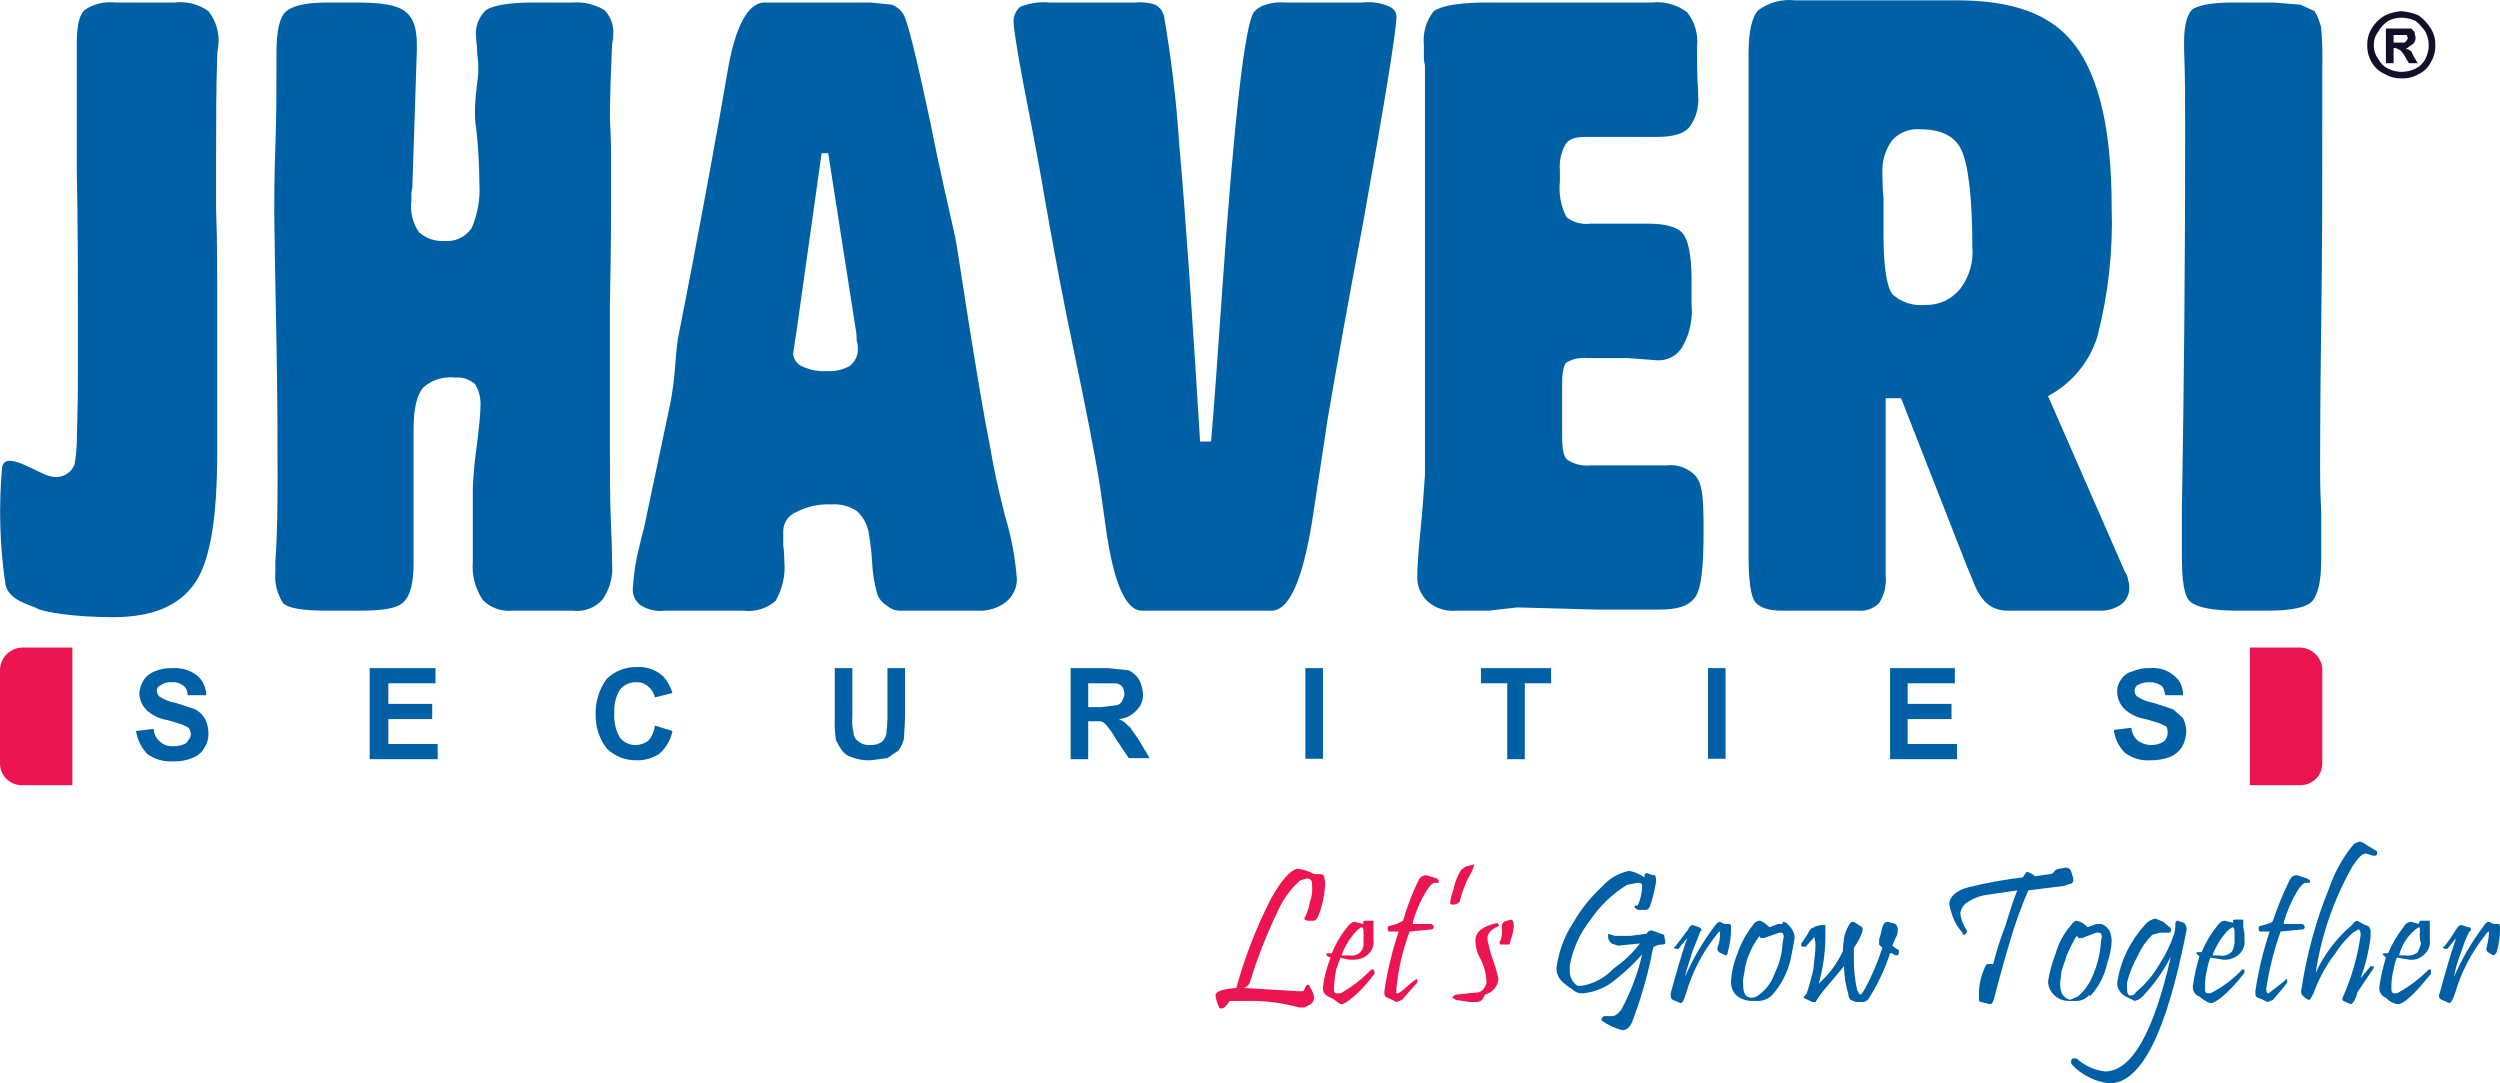 <svg width="120" height="52" viewBox="0 0 120 52" fill="none" xmlns="http://www.w3.org/2000/svg">
<g clip-path="url(#clip0_253_3729)">
<path fill-rule="evenodd" clip-rule="evenodd" d="M110.417 31.081H107.995V37.69H110.417C110.996 37.69 111.47 37.227 111.47 36.649C111.47 36.634 111.47 36.613 111.47 36.597V32.226C111.502 31.622 111.028 31.113 110.417 31.081Z" fill="#EB1651"/>
<path fill-rule="evenodd" clip-rule="evenodd" d="M0 32.226V36.597C-0.031 37.17 0.416 37.659 1.001 37.69C1.016 37.69 1.037 37.69 1.053 37.69H3.475V31.081H1.053C0.442 31.107 -0.026 31.622 0 32.226Z" fill="#EB1651"/>
<path fill-rule="evenodd" clip-rule="evenodd" d="M9.373 34.047L8.425 33.735C8.141 33.688 7.872 33.584 7.635 33.423C7.572 33.35 7.535 33.256 7.53 33.163C7.519 33.053 7.582 32.949 7.688 32.903C7.856 32.783 8.062 32.726 8.267 32.746C8.456 32.736 8.641 32.788 8.793 32.903C8.936 33.017 9.015 33.189 9.004 33.371H9.899C9.899 33.017 9.741 32.679 9.478 32.434C9.136 32.169 8.704 32.039 8.267 32.07C7.977 32.06 7.693 32.117 7.424 32.226C7.209 32.304 7.024 32.45 6.898 32.642C6.782 32.83 6.708 33.043 6.687 33.267C6.693 33.605 6.845 33.928 7.109 34.151C7.382 34.37 7.709 34.516 8.056 34.568L8.741 34.776L9.057 34.932C9.115 35.026 9.152 35.135 9.162 35.244C9.162 35.4 9.057 35.504 8.951 35.66C8.762 35.775 8.541 35.827 8.32 35.817C8.088 35.837 7.861 35.759 7.688 35.608C7.498 35.452 7.388 35.229 7.372 34.984L6.529 35.088C6.592 35.494 6.777 35.874 7.056 36.181C7.419 36.446 7.867 36.576 8.32 36.545C8.625 36.556 8.93 36.504 9.215 36.389C9.457 36.306 9.668 36.139 9.794 35.921C9.941 35.707 10.015 35.452 10.005 35.192C10.005 34.958 9.952 34.724 9.847 34.516C9.736 34.318 9.573 34.157 9.373 34.047Z" fill="#0060A6"/>
<path fill-rule="evenodd" clip-rule="evenodd" d="M18.64 34.516H20.746V33.787H18.64V32.799H20.904V32.07H17.745V36.441H21.009V35.713H18.64V34.516Z" fill="#0060A6"/>
<path fill-rule="evenodd" clip-rule="evenodd" d="M31.119 35.556C30.951 35.676 30.751 35.749 30.54 35.765C30.235 35.775 29.94 35.64 29.75 35.4C29.545 35.036 29.455 34.62 29.487 34.203C29.466 33.824 29.555 33.444 29.75 33.111C29.94 32.871 30.235 32.736 30.54 32.746C30.756 32.736 30.961 32.809 31.119 32.955C31.282 33.085 31.393 33.272 31.435 33.475L32.278 33.267C32.193 32.981 32.051 32.715 31.856 32.486C31.519 32.164 31.061 31.992 30.593 32.018C30.045 32.002 29.508 32.205 29.118 32.59C28.755 33.09 28.571 33.694 28.592 34.308C28.581 34.89 28.765 35.458 29.118 35.921C29.492 36.295 30.008 36.504 30.54 36.493C30.935 36.509 31.319 36.399 31.646 36.181C31.972 35.895 32.199 35.51 32.278 35.088L31.435 34.828C31.404 35.099 31.298 35.348 31.119 35.556Z" fill="#0060A6"/>
<path fill-rule="evenodd" clip-rule="evenodd" d="M42.598 34.464C42.598 34.828 42.545 35.088 42.545 35.244C42.508 35.38 42.434 35.505 42.334 35.608C42.166 35.723 41.961 35.775 41.755 35.765C41.566 35.775 41.381 35.723 41.229 35.608C41.066 35.505 40.971 35.328 40.965 35.14C40.907 34.901 40.886 34.656 40.913 34.412V32.07H40.07V34.412C40.054 34.776 40.07 35.14 40.123 35.505C40.191 35.671 40.281 35.827 40.386 35.973C40.492 36.15 40.66 36.28 40.86 36.337C41.16 36.457 41.487 36.509 41.808 36.493L42.598 36.389L43.124 36.025C43.251 35.853 43.345 35.661 43.388 35.452C43.388 35.244 43.44 34.88 43.44 34.36V32.07H42.598V34.464Z" fill="#0060A6"/>
<path fill-rule="evenodd" clip-rule="evenodd" d="M54.182 34.88C54.061 34.719 53.898 34.594 53.708 34.516C54.034 34.49 54.334 34.339 54.55 34.099C54.761 33.897 54.877 33.61 54.866 33.319C54.85 33.064 54.782 32.814 54.656 32.59C54.535 32.413 54.371 32.273 54.182 32.174L53.181 32.07H51.391V36.441H52.234V34.62H52.813C52.918 34.641 53.008 34.698 53.076 34.776C53.26 34.984 53.418 35.208 53.55 35.452L54.182 36.389H55.182L54.656 35.505L54.182 34.828V34.88ZM52.865 33.943H52.234V32.799H53.55C53.671 32.809 53.787 32.866 53.866 32.955C53.934 33.064 53.971 33.189 53.971 33.319C53.961 33.428 53.924 33.538 53.866 33.631C53.824 33.725 53.75 33.798 53.655 33.839L52.865 33.943Z" fill="#0060A6"/>
<path d="M63.502 32.07H62.659V36.42H63.502V32.07Z" fill="#0060A6"/>
<path fill-rule="evenodd" clip-rule="evenodd" d="M71.084 32.799H72.348V36.441H73.19V32.799H74.454V32.07H71.084V32.799Z" fill="#0060A6"/>
<path d="M82.826 32.07H81.983V36.42H82.826V32.07Z" fill="#0060A6"/>
<path fill-rule="evenodd" clip-rule="evenodd" d="M93.831 32.799V32.07H90.724V36.441H93.936V35.713H91.567V34.516H93.673V33.787H91.567V32.799H93.831Z" fill="#0060A6"/>
<path fill-rule="evenodd" clip-rule="evenodd" d="M101.834 32.59C101.692 32.767 101.618 32.991 101.624 33.215C101.629 33.553 101.782 33.876 102.045 34.099C102.319 34.318 102.645 34.464 102.993 34.516L103.677 34.724L103.993 34.88C104.035 34.979 104.051 35.083 104.046 35.192C104.046 35.354 103.967 35.51 103.835 35.609C103.456 35.832 102.982 35.812 102.624 35.557C102.434 35.4 102.324 35.177 102.308 34.932L101.466 35.036C101.508 35.447 101.697 35.832 101.992 36.129C102.334 36.394 102.766 36.524 103.203 36.493C103.524 36.504 103.846 36.446 104.151 36.337C104.388 36.243 104.588 36.077 104.73 35.869C104.857 35.645 104.925 35.395 104.941 35.14C104.941 34.906 104.888 34.672 104.783 34.464L104.309 34.047L103.361 33.735C103.077 33.688 102.808 33.584 102.571 33.423C102.424 33.283 102.424 33.054 102.566 32.908C102.566 32.908 102.566 32.908 102.571 32.903C102.745 32.799 102.945 32.741 103.151 32.747C103.356 32.736 103.561 32.788 103.73 32.903C103.835 32.955 103.888 33.163 103.94 33.371H104.783C104.799 33.012 104.646 32.663 104.362 32.434C104.046 32.159 103.624 32.029 103.203 32.07C102.914 32.054 102.624 32.112 102.361 32.226C102.145 32.273 101.955 32.403 101.834 32.59Z" fill="#0060A6"/>
<path fill-rule="evenodd" clip-rule="evenodd" d="M108.837 29.312C109.996 29.312 110.733 29.156 110.996 28.844C111.259 28.532 111.417 27.907 111.417 26.918V24.525C111.365 23.536 111.365 22.86 111.365 22.495C111.365 22.131 111.365 19.425 111.417 15.678C111.47 11.932 111.47 8.602 111.47 5.635V3.242C111.486 2.602 111.47 1.957 111.417 1.316C111.349 1.041 111.244 0.78 111.101 0.536L110.417 0.224L109.101 0.12H107.152C106.099 0.12 105.415 0.276 105.204 0.484C104.994 0.692 104.836 1.212 104.836 1.993V2.357C104.888 3.658 104.888 4.959 104.888 6.26C104.888 12.296 104.836 18.384 104.73 24.525V26.658C104.73 27.907 104.836 28.636 105.151 28.896C105.467 29.156 106.205 29.312 107.416 29.312H108.837Z" fill="#0060A6"/>
<path fill-rule="evenodd" clip-rule="evenodd" d="M29.381 27.075C29.381 27.023 29.381 26.398 29.329 25.201C29.276 24.004 29.276 22.86 29.276 21.663V14.586C29.329 11.984 29.329 10.371 29.329 9.851V7.301C29.329 6.416 29.276 5.896 29.276 5.74C29.276 4.543 29.329 3.346 29.381 2.097C29.418 1.962 29.434 1.821 29.434 1.681C29.476 1.238 29.323 0.801 29.013 0.484C28.555 0.208 28.023 0.083 27.486 0.12H25.59C24.379 0.12 23.642 0.276 23.326 0.484C22.973 0.822 22.794 1.301 22.852 1.785C22.852 1.941 22.905 2.201 22.905 2.565C22.947 2.841 22.963 3.117 22.958 3.398C22.958 3.606 22.905 3.97 22.852 4.439C22.815 4.803 22.794 5.167 22.8 5.532C22.8 5.724 22.815 5.917 22.852 6.104C22.952 7.004 23.005 7.904 23.01 8.81C23.058 9.538 22.931 10.272 22.642 10.943C22.352 11.375 21.847 11.615 21.325 11.568C20.883 11.594 20.446 11.443 20.114 11.151C19.809 10.709 19.677 10.173 19.746 9.642V9.226C19.788 9.091 19.804 8.95 19.798 8.81L20.009 2.409V2.149C20.009 1.369 19.851 0.848 19.43 0.536C19.009 0.224 18.271 0.12 17.008 0.12H15.744C14.691 0.12 14.059 0.276 13.743 0.536C13.427 0.796 13.269 1.473 13.269 2.513V3.554C13.269 4.439 13.269 5.636 13.216 7.093C13.164 8.55 13.164 9.642 13.164 10.215C13.164 10.787 13.216 13.597 13.269 16.355C13.322 19.113 13.322 21.299 13.322 22.703C13.322 24.108 13.322 25.514 13.216 26.971V27.491C13.174 28.001 13.306 28.516 13.585 28.948C13.848 29.208 14.585 29.312 15.691 29.312H17.271C18.377 29.312 19.061 29.208 19.377 28.896C19.693 28.584 19.851 28.011 19.851 27.023V20.622C19.851 19.618 20.009 18.941 20.325 18.593C20.741 18.228 21.299 18.057 21.852 18.124C22.199 18.093 22.542 18.208 22.8 18.436C22.994 18.749 23.084 19.113 23.063 19.477C23.063 19.79 23.01 20.362 22.905 21.247C22.8 21.97 22.726 22.698 22.694 23.432V26.971C22.642 27.611 22.81 28.251 23.168 28.792C23.537 29.172 24.058 29.364 24.59 29.312H27.486C28.018 29.38 28.549 29.187 28.908 28.792C29.266 28.292 29.434 27.683 29.381 27.075Z" fill="#0060A6"/>
<path fill-rule="evenodd" clip-rule="evenodd" d="M8.372 0.12H5.529C5.008 0.062 4.486 0.193 4.054 0.484C3.791 0.744 3.686 1.264 3.686 2.097V8.133C3.739 10.943 3.739 13.181 3.739 14.794V18.072C3.739 19.737 3.686 20.83 3.686 21.299C3.67 21.631 3.639 21.959 3.581 22.287C3.407 22.75 2.901 23 2.422 22.86C1.843 22.756 0.316 21.611 0.105 22.391C-0.068 24.28 -0.016 26.185 0.263 28.063C0.421 28.844 1.527 29.052 1.79 29.208C2.054 29.364 3.475 29.624 5.424 29.624C7.372 29.624 8.635 29.052 9.373 27.959C10.11 26.866 10.426 24.785 10.426 21.715V13.753C10.426 12.764 10.426 11.516 10.373 10.111V7.457C10.373 5.844 10.373 4.283 10.426 2.722C10.426 2.545 10.447 2.373 10.478 2.201C10.547 1.608 10.378 1.01 10.005 0.536C9.531 0.198 8.951 0.052 8.372 0.12Z" fill="#0060A6"/>
<path fill-rule="evenodd" clip-rule="evenodd" d="M66.714 0.328C66.303 0.14 65.845 0.068 65.397 0.12H61.659C61.359 0.094 61.053 0.13 60.764 0.224C60.537 0.281 60.332 0.411 60.184 0.588C59.763 1.16 59.237 5.635 58.657 14.065C58.447 17.032 58.289 19.425 58.131 21.194H57.604C57.236 15.21 56.92 10.475 56.604 6.936C56.467 4.86 56.225 2.794 55.867 0.744C55.804 0.52 55.651 0.333 55.446 0.224C55.14 0.125 54.819 0.088 54.498 0.12H50.391C49.906 0.078 49.422 0.146 48.969 0.328C48.743 0.526 48.627 0.812 48.653 1.108C48.653 1.212 48.758 2.097 49.074 3.762C49.39 5.427 49.706 6.988 49.969 8.497C50.233 10.007 50.759 13.077 51.444 16.355C52.128 19.633 52.602 22.027 52.813 23.432L53.076 25.305C53.445 27.959 54.024 29.312 54.814 29.312H61.027C61.922 29.312 62.607 27.699 63.081 24.369C63.344 22.651 63.554 21.299 63.712 20.206C64.134 17.708 64.713 14.482 65.45 10.579C66.503 4.699 67.03 1.421 67.03 0.796C67.03 0.593 66.903 0.411 66.714 0.328Z" fill="#0060A6"/>
<path fill-rule="evenodd" clip-rule="evenodd" d="M47.547 21.559C47.231 19.997 46.916 18.072 46.547 15.783C46.178 13.493 45.968 11.932 45.81 11.203C45.652 10.475 45.073 8.029 44.651 5.844C43.967 2.669 43.546 0.9 43.335 0.64C43.209 0.447 43.024 0.302 42.808 0.224L41.755 0.12H36.7C35.911 0.12 35.279 1.264 34.91 3.502C34.7 4.751 34.384 6.52 33.962 8.81C33.541 11.099 33.067 13.597 32.541 16.251C32.488 16.615 32.435 17.136 32.383 17.864C32.341 18.369 32.267 18.874 32.172 19.373L30.909 25.357C30.856 25.513 30.803 25.774 30.698 26.19C30.529 26.84 30.424 27.501 30.382 28.167C30.329 28.506 30.471 28.844 30.75 29.052C31.093 29.27 31.503 29.364 31.909 29.312H35.7C36.253 29.38 36.811 29.208 37.227 28.844C37.564 28.261 37.711 27.59 37.648 26.918C37.648 26.674 37.633 26.429 37.596 26.19V25.461C37.611 25.071 37.859 24.723 38.227 24.577C38.743 24.306 39.328 24.181 39.912 24.212C40.339 24.181 40.765 24.291 41.123 24.525C41.439 24.811 41.645 25.196 41.703 25.617C41.782 26.065 41.834 26.518 41.861 26.97C41.882 27.444 41.95 27.918 42.071 28.375C42.129 28.656 42.298 28.901 42.545 29.052C42.745 29.234 43.008 29.328 43.282 29.312H46.916C47.41 29.343 47.895 29.198 48.285 28.896C48.616 28.63 48.811 28.23 48.811 27.803C48.732 26.762 48.537 25.732 48.232 24.733C47.863 23.276 47.653 22.235 47.547 21.559ZM40.807 17.552C40.476 17.75 40.086 17.838 39.702 17.812C39.302 17.838 38.907 17.765 38.543 17.604C38.275 17.505 38.091 17.26 38.069 16.979L38.28 15.574L39.438 7.353H39.754L41.071 15.783C41.108 15.97 41.123 16.163 41.123 16.355C41.16 16.454 41.176 16.563 41.176 16.667C41.208 17.005 41.071 17.333 40.807 17.552Z" fill="#0060A6"/>
<path fill-rule="evenodd" clip-rule="evenodd" d="M85.511 29.312H89.197C89.571 29.343 89.934 29.208 90.198 28.948C90.445 28.563 90.556 28.105 90.513 27.647V19.113H91.251L94.41 27.178L94.673 27.803C95.042 28.844 95.568 29.312 96.358 29.312H100.781C101.155 29.328 101.529 29.218 101.834 29C102.087 28.797 102.224 28.49 102.203 28.167C102.208 28.058 102.192 27.954 102.15 27.855C102.134 27.704 102.082 27.558 101.992 27.439L98.306 19.009C99.449 18.4 100.302 17.375 100.676 16.147C101.197 14.123 101.429 12.041 101.36 9.954C101.36 6.312 100.781 3.762 99.623 2.201C98.464 0.64 96.569 0.015 93.883 0.015H86.143C85.527 -0.052 84.906 0.12 84.406 0.484C84.09 0.796 83.932 1.525 83.932 2.565V26.71C83.932 27.855 84.037 28.636 84.248 28.896C84.458 29.156 84.879 29.312 85.511 29.312ZM90.829 6.728C91.177 6.348 91.682 6.156 92.198 6.208C93.146 6.208 93.831 6.52 94.147 7.196C94.463 7.873 94.673 9.382 94.673 11.88C94.731 12.588 94.526 13.29 94.094 13.857C93.689 14.367 93.067 14.659 92.409 14.638C91.83 14.7 91.256 14.508 90.829 14.117C90.566 13.753 90.408 12.816 90.408 11.255V9.538C90.356 8.914 90.356 8.497 90.356 8.341C90.319 7.764 90.487 7.196 90.829 6.728Z" fill="#0060A6"/>
<path fill-rule="evenodd" clip-rule="evenodd" d="M72.822 29.156L76.665 29.26H79.614C80.509 29.26 81.036 29.104 81.352 28.688C81.668 28.271 81.773 27.23 81.773 25.409C81.773 23.588 81.668 23.224 81.404 22.86C81.046 22.464 80.514 22.271 79.983 22.339H76.349C75.96 22.381 75.57 22.287 75.244 22.079C75.033 21.923 74.98 21.506 74.98 20.83V18.54C74.98 17.916 75.033 17.552 75.191 17.396C75.496 17.224 75.844 17.151 76.191 17.188H78.14L79.509 17.292C80.03 17.333 80.525 17.068 80.772 16.615C81.12 15.996 81.262 15.288 81.194 14.586V13.441C81.194 12.244 81.036 11.515 80.772 11.203C80.509 10.891 79.93 10.735 79.087 10.735H76.349C75.939 10.792 75.517 10.678 75.191 10.423C74.917 9.892 74.812 9.294 74.875 8.706V8.185C74.838 7.753 74.928 7.316 75.138 6.936C75.296 6.676 75.612 6.572 76.086 6.572H79.509C80.314 6.572 80.841 6.416 81.088 6.104C81.415 5.672 81.562 5.131 81.51 4.595V4.387C81.457 3.658 81.457 2.93 81.457 2.253C81.525 1.66 81.357 1.061 80.983 0.588C80.504 0.224 79.898 0.057 79.298 0.12H71.4C70.031 0.12 69.188 0.276 68.82 0.536C68.457 0.994 68.288 1.571 68.346 2.149V2.773C68.346 2.898 68.367 3.018 68.398 3.138V22.807C68.346 23.484 68.293 24.369 68.188 25.409C68.083 26.45 68.03 27.23 68.03 27.647C68.004 28.12 68.198 28.578 68.556 28.896C68.936 29.213 69.431 29.359 69.925 29.312H71.453L72.822 29.156Z" fill="#0060A6"/>
<path fill-rule="evenodd" clip-rule="evenodd" d="M63.554 42.061C63.502 41.957 63.449 41.957 63.291 41.957H63.081C62.838 41.822 62.57 41.733 62.291 41.697C61.938 41.764 61.517 42.233 61.027 43.102C60.316 44.481 59.753 45.927 59.342 47.421C58.71 47.473 58.342 47.577 58.342 47.785C58.368 47.967 58.42 48.139 58.499 48.305C58.499 48.363 58.547 48.41 58.605 48.41C58.763 48.41 58.815 48.305 58.921 48.201L59.026 48.045H59.974C60.774 48.035 61.575 48.139 62.343 48.357H62.607L62.922 48.201C63.012 48.123 63.07 48.009 63.081 47.889C63.054 47.702 62.98 47.525 62.87 47.369C62.87 47.312 62.822 47.265 62.764 47.265C62.712 47.265 62.712 47.317 62.659 47.369C62.638 47.447 62.601 47.514 62.554 47.577H62.291L59.711 47.421C59.874 47.364 59.995 47.228 60.026 47.056C60.369 45.953 60.79 44.871 61.29 43.83C61.543 43.237 61.917 42.706 62.396 42.269L62.712 42.165C62.87 42.165 62.975 42.217 62.975 42.425C63.012 42.722 62.975 43.029 62.87 43.31C62.833 43.544 62.759 43.773 62.659 43.986C62.624 44.021 62.607 44.056 62.607 44.09C62.607 44.142 62.659 44.194 62.817 44.194H63.081C63.133 44.194 63.238 44.09 63.291 43.934C63.486 43.435 63.591 42.909 63.607 42.373C63.596 42.269 63.581 42.165 63.554 42.061Z" fill="#EB1651"/>
<path fill-rule="evenodd" clip-rule="evenodd" d="M65.924 46.536H65.819C65.387 46.989 64.892 47.374 64.344 47.681H64.186C64.081 47.681 64.028 47.629 64.028 47.473C64.044 47.161 64.076 46.848 64.134 46.536L64.344 45.964C64.544 46.042 64.76 46.078 64.976 46.068C65.203 46.068 65.429 46 65.608 45.86C65.85 45.678 65.971 45.376 65.924 45.079V44.195H65.503C65.45 44.195 65.397 44.247 65.45 44.351L65.029 44.247C64.923 44.247 64.818 44.299 64.66 44.507C64.355 44.887 64.107 45.308 63.923 45.756H63.765C63.712 45.756 63.66 45.756 63.66 45.808C63.66 45.86 63.712 45.912 63.87 45.964C63.686 46.416 63.565 46.885 63.502 47.369V47.473C63.502 47.629 63.607 47.785 63.87 47.889C64.134 47.993 64.239 48.201 64.397 48.201C64.555 48.201 65.239 47.733 65.977 46.744V46.64L65.924 46.536ZM65.187 44.611L65.345 44.507C65.397 44.507 65.45 44.559 65.45 44.715V45.287C65.46 45.444 65.403 45.594 65.292 45.704C65.155 45.839 64.955 45.896 64.765 45.86H64.397C64.56 45.391 64.829 44.959 65.187 44.611Z" fill="#EB1651"/>
<path fill-rule="evenodd" clip-rule="evenodd" d="M68.978 42.165L68.451 42.009C68.288 42.019 68.146 42.118 68.082 42.269C67.782 42.888 67.535 43.534 67.345 44.195L67.029 44.351L66.661 44.455C66.608 44.455 66.608 44.507 66.608 44.559C66.608 44.611 66.608 44.663 66.661 44.715H67.135C66.824 45.646 66.592 46.604 66.45 47.577V47.681C66.45 47.837 66.555 47.889 66.713 47.941L67.029 48.097L67.293 47.993L68.03 47.161V47.005H67.977L67.819 47.109C67.398 47.473 67.187 47.681 67.082 47.681C66.977 47.681 67.029 47.629 67.029 47.525V47.421C67.124 46.495 67.335 45.589 67.661 44.715L68.714 44.611C68.772 44.611 68.82 44.564 68.82 44.507C68.82 44.418 68.751 44.351 68.662 44.351H67.819V44.247C67.967 43.737 68.177 43.248 68.451 42.79C68.609 42.529 68.767 42.373 68.872 42.373H68.978C69.048 42.373 69.083 42.356 69.083 42.321L68.978 42.165Z" fill="#EB1651"/>
<path fill-rule="evenodd" clip-rule="evenodd" d="M70.084 43.206C70.21 42.711 70.405 42.238 70.663 41.801L70.768 41.489L70.347 41.593L70.136 41.749C69.957 42.035 69.836 42.352 69.768 42.685C69.689 42.888 69.636 43.096 69.61 43.31C69.61 43.362 69.61 43.414 69.662 43.414C69.82 43.445 69.984 43.388 70.084 43.258V43.206Z" fill="#EB1651"/>
<path fill-rule="evenodd" clip-rule="evenodd" d="M72.506 44.142L72.19 44.246C72.116 44.314 72.074 44.408 72.084 44.507C72.111 44.715 72.095 44.928 72.032 45.131C72 45.157 71.984 45.194 71.979 45.235C71.979 45.339 72.032 45.339 72.084 45.339H72.453C72.453 45.287 72.506 45.235 72.506 45.131C72.59 44.913 72.648 44.689 72.663 44.455C72.663 44.246 72.611 44.142 72.506 44.142Z" fill="#EB1651"/>
<path fill-rule="evenodd" clip-rule="evenodd" d="M71.874 44.299C71.189 44.455 70.821 44.715 70.821 45.131C70.821 45.459 70.91 45.787 71.084 46.068C71.237 46.38 71.326 46.713 71.347 47.056C71.363 47.145 71.347 47.239 71.294 47.317C71.247 47.468 71.131 47.582 70.979 47.629L69.978 47.733C69.868 47.723 69.762 47.785 69.715 47.889L69.873 47.993L70.557 48.097H70.821C70.936 48.108 71.052 48.071 71.136 47.993L71.294 47.733C71.658 47.639 71.916 47.322 71.926 46.952C71.874 46.796 71.821 46.536 71.716 46.224C71.605 45.938 71.516 45.641 71.452 45.339C71.416 45.24 71.4 45.131 71.4 45.027C71.4 44.819 71.558 44.611 71.926 44.455H71.979L71.874 44.299Z" fill="#EB1651"/>
<path fill-rule="evenodd" clip-rule="evenodd" d="M79.877 44.871L79.298 44.663C79.187 44.652 79.082 44.715 79.035 44.819L78.245 44.923H77.508L77.192 44.819V45.027C77.218 45.126 77.276 45.214 77.35 45.287L77.666 45.391L78.719 45.287C78.366 45.75 77.939 46.151 77.455 46.484C77.055 46.926 76.518 47.218 75.928 47.317H75.717C75.475 47.155 75.333 46.88 75.349 46.588V46.328C75.501 45.532 75.844 44.782 76.349 44.142C76.802 43.471 77.397 42.904 78.087 42.477L78.613 42.373C78.771 42.373 78.824 42.425 78.824 42.529C78.814 42.852 78.745 43.169 78.613 43.466H78.561C78.508 43.466 78.456 43.466 78.456 43.518C78.456 43.57 78.561 43.674 78.666 43.674H78.982C79.087 43.674 79.14 43.622 79.193 43.518C79.303 43.195 79.393 42.862 79.456 42.529C79.509 42.269 79.509 42.165 79.456 42.061C79.403 41.957 79.456 42.009 79.351 42.009L79.035 41.905C78.982 41.905 78.929 41.957 78.929 42.113C78.708 41.957 78.461 41.848 78.192 41.801C77.703 41.905 77.26 42.16 76.928 42.529C76.365 43.044 75.886 43.643 75.507 44.298C75.086 44.944 74.817 45.672 74.717 46.432C74.696 46.661 74.775 46.885 74.928 47.056C75.086 47.218 75.259 47.358 75.454 47.473C75.591 47.613 75.781 47.691 75.981 47.681C76.565 47.624 77.118 47.389 77.56 47.004C78.018 46.645 78.44 46.245 78.824 45.808C78.613 46.734 78.276 47.624 77.824 48.461C77.666 48.67 77.508 48.774 77.402 48.774H76.981L76.876 48.878V48.982C77.176 49.2 77.513 49.356 77.876 49.45C78.087 49.45 78.245 49.294 78.35 49.034C78.724 48.05 79.024 47.041 79.245 46.016C79.298 45.703 79.351 45.547 79.351 45.495C79.351 45.443 79.561 45.339 79.772 45.339C79.983 45.339 79.93 45.235 79.93 45.183L79.877 44.871Z" fill="#0060A6"/>
<path fill-rule="evenodd" clip-rule="evenodd" d="M83.037 44.351H82.773L82.563 44.247C82.51 44.247 82.405 44.299 82.299 44.455C81.731 45.215 81.251 46.031 80.878 46.9C80.93 46.588 81.088 46.172 81.246 45.652L81.615 44.715C81.72 44.663 81.667 44.559 81.562 44.507L81.246 44.403C81.194 44.403 81.088 44.455 81.036 44.611L80.404 45.443H80.351C80.351 45.501 80.398 45.547 80.456 45.547H80.562L80.983 45.027C80.736 45.756 80.472 46.64 80.193 47.681C80.193 47.837 80.193 47.941 80.298 47.993L80.667 48.149C80.772 48.149 80.825 47.993 80.93 47.681C81.22 46.682 81.704 45.745 82.352 44.923C82.457 44.767 82.51 44.715 82.563 44.715V44.767C82.573 44.996 82.536 45.225 82.457 45.443C82.41 45.532 82.431 45.641 82.51 45.704L82.826 45.86C82.879 45.86 82.931 45.808 82.931 45.704C83.037 45.329 83.094 44.944 83.089 44.559C83.089 44.455 83.089 44.403 83.037 44.351Z" fill="#0060A6"/>
<path fill-rule="evenodd" clip-rule="evenodd" d="M85.564 44.351H85.353L84.932 44.507C84.722 44.299 84.564 44.195 84.458 44.195C84.321 44.2 84.2 44.283 84.142 44.403C83.821 44.809 83.568 45.267 83.405 45.756C83.221 46.188 83.116 46.645 83.089 47.109C83.073 47.358 83.174 47.608 83.353 47.785C83.558 47.952 83.821 48.045 84.09 48.045H84.406C84.669 48.04 84.916 47.926 85.09 47.733C85.496 47.27 85.785 46.713 85.933 46.12C86.038 45.652 86.091 45.287 86.143 45.027C86.143 44.861 86.085 44.694 85.985 44.559C85.827 44.351 85.722 44.247 85.564 44.247V44.351ZM85.564 45.235C85.548 45.74 85.422 46.24 85.195 46.692C85.064 47.103 84.806 47.468 84.458 47.733C84.358 47.827 84.227 47.884 84.09 47.889C83.774 47.889 83.668 47.681 83.668 47.213C83.658 47.057 83.679 46.895 83.721 46.744C83.753 46.443 83.821 46.146 83.932 45.86C84.063 45.527 84.242 45.209 84.458 44.923C84.458 44.965 84.479 45.001 84.511 45.027H84.669L85.406 44.767H85.511C85.564 44.767 85.617 44.819 85.617 44.975C85.606 45.064 85.59 45.152 85.564 45.235Z" fill="#0060A6"/>
<path fill-rule="evenodd" clip-rule="evenodd" d="M90.829 45.391L90.987 45.027C91.066 44.902 91.103 44.757 91.093 44.611C91.093 44.517 91.05 44.423 90.987 44.351L90.619 44.247C90.461 44.247 90.408 44.351 90.355 44.507C90.303 44.663 90.303 44.767 90.25 44.923C90.198 45.079 90.198 45.079 90.198 45.131V45.339L90.355 45.495C90.134 46.177 89.855 46.838 89.513 47.473C89.408 47.629 89.355 47.733 89.302 47.733C89.25 47.733 89.197 47.629 89.144 47.525C89.039 47.062 88.986 46.593 88.986 46.12V45.495C89.139 45.287 89.266 45.058 89.355 44.819C89.387 44.757 89.402 44.684 89.408 44.611C89.408 44.559 89.408 44.507 89.302 44.455C89.197 44.403 89.039 44.247 88.934 44.247C88.828 44.247 88.776 44.351 88.723 44.455C88.623 44.632 88.549 44.824 88.513 45.027C88.513 45.131 88.46 45.339 88.46 45.652C88.186 46.245 87.791 46.776 87.302 47.213C87.528 46.401 87.638 45.558 87.617 44.715V44.403H87.407C87.196 44.455 87.091 44.455 87.091 44.507C86.975 44.528 86.875 44.606 86.828 44.715C86.722 44.918 86.601 45.11 86.459 45.287V45.391C86.459 45.443 86.512 45.443 86.564 45.443H86.67L87.091 44.975C87.117 45.095 87.133 45.215 87.144 45.339C87.144 45.652 87.091 46.068 87.038 46.536C86.954 46.921 86.849 47.306 86.722 47.681L86.564 47.889L86.986 48.097H87.144C87.312 47.822 87.507 47.556 87.723 47.317L88.513 46.38C88.518 46.838 88.591 47.296 88.723 47.733C88.723 47.827 88.765 47.92 88.828 47.993L89.092 48.097H89.408C89.545 48.092 89.666 48.009 89.724 47.889C90.145 47.223 90.482 46.505 90.724 45.756H90.829C90.882 45.818 90.961 45.855 91.04 45.86C91.098 45.86 91.145 45.813 91.145 45.756V45.599C91.029 45.547 90.924 45.475 90.829 45.391Z" fill="#0060A6"/>
<path fill-rule="evenodd" clip-rule="evenodd" d="M99.359 42.425C99.449 42.425 99.517 42.358 99.517 42.269V42.165C99.465 41.957 99.412 41.853 99.412 41.801C99.365 41.697 99.259 41.634 99.149 41.645C98.885 41.697 98.728 41.697 98.622 41.801C98.585 41.884 98.506 41.947 98.412 41.957L97.674 42.061C97.574 41.957 97.448 41.884 97.306 41.853C97.253 41.853 97.201 41.957 97.095 42.113C96.226 42.217 95.363 42.373 94.515 42.581C93.883 42.737 93.567 43.05 93.567 43.414C93.604 43.606 93.657 43.799 93.725 43.986C93.825 44.278 93.989 44.543 94.199 44.767C94.199 44.871 94.252 44.871 94.305 44.871L94.41 44.767V44.663C94.236 44.413 94.126 44.127 94.094 43.83C94.12 43.648 94.215 43.482 94.357 43.362C94.668 43.138 95.031 42.992 95.41 42.946L96.832 42.737C96.779 42.842 96.569 43.414 96.253 44.455C96.021 45.048 95.826 45.657 95.674 46.276H95.41C95.358 46.276 95.305 46.328 95.252 46.484C95.084 46.864 94.994 47.27 94.989 47.681V47.993C94.989 48.05 95.037 48.097 95.094 48.097L95.516 48.201C95.621 48.201 95.674 48.097 95.726 47.889C95.779 47.681 96.147 46.276 96.463 45.235C96.706 44.387 97.006 43.549 97.359 42.737L99.043 42.529L99.359 42.425Z" fill="#0060A6"/>
<path fill-rule="evenodd" clip-rule="evenodd" d="M100.307 47.837C100.734 47.384 101.023 46.828 101.15 46.224C101.276 45.875 101.35 45.506 101.36 45.131C101.35 44.97 101.313 44.814 101.255 44.663C101.097 44.455 100.939 44.351 100.834 44.351H100.623L100.202 44.507C100.065 44.346 99.881 44.236 99.675 44.195C99.623 44.195 99.517 44.247 99.412 44.403C99.07 44.798 98.817 45.256 98.675 45.756C98.507 46.193 98.38 46.645 98.306 47.109C98.312 47.369 98.427 47.613 98.622 47.785C98.807 47.957 99.054 48.045 99.307 48.045H99.675C99.923 48.04 100.155 47.926 100.307 47.733V47.837ZM98.886 47.213C98.886 47.057 98.938 46.901 98.938 46.744C98.938 46.588 99.096 46.224 99.201 45.86C99.338 45.537 99.496 45.225 99.675 44.923L99.781 45.027H99.939L100.623 44.767H100.729C100.834 44.767 100.886 44.819 100.886 44.975C100.855 45.095 100.839 45.215 100.834 45.339C100.792 45.844 100.665 46.333 100.465 46.796C100.313 47.197 100.06 47.556 99.728 47.837L99.359 47.993C99.044 47.889 98.886 47.681 98.886 47.213Z" fill="#0060A6"/>
<path fill-rule="evenodd" clip-rule="evenodd" d="M104.52 44.194C104.467 44.194 104.414 44.246 104.414 44.35C104.425 44.507 104.404 44.668 104.362 44.819C104.183 45.35 103.935 45.86 103.624 46.328C103.335 46.822 102.961 47.265 102.519 47.629C102.471 47.733 102.366 47.795 102.255 47.785C102.15 47.785 102.097 47.681 102.097 47.421V47.16C102.213 46.708 102.392 46.266 102.624 45.86C102.787 45.49 103.019 45.157 103.309 44.871L103.677 44.767H104.098C104.151 44.767 104.204 44.767 104.204 44.663V44.559L103.835 44.246L103.467 44.09C103.282 44.122 103.119 44.215 102.993 44.35C102.635 44.741 102.334 45.178 102.097 45.651C101.866 46.13 101.708 46.635 101.624 47.16C101.618 47.447 101.782 47.712 102.045 47.837L102.466 48.045C102.629 48.004 102.777 47.915 102.887 47.785C103.414 47.228 103.856 46.593 104.204 45.912C103.361 49.606 102.308 51.428 101.044 51.428C100.534 51.37 100.054 51.152 99.675 50.803H99.517C99.465 50.803 99.412 50.855 99.412 50.959C99.412 51.016 99.428 51.074 99.465 51.115C99.939 51.61 100.571 51.927 101.255 52C102.782 52 103.993 49.554 104.941 44.715C104.988 44.569 104.941 44.408 104.836 44.298L104.52 44.194Z" fill="#0060A6"/>
<path fill-rule="evenodd" clip-rule="evenodd" d="M107.732 46.536H107.626C107.189 47.004 106.673 47.389 106.099 47.681H105.994C105.889 47.681 105.836 47.629 105.836 47.473C105.826 47.155 105.862 46.843 105.941 46.536C105.973 46.338 106.026 46.146 106.099 45.964L106.731 46.068C106.979 46.078 107.221 46.005 107.416 45.859C107.658 45.677 107.779 45.376 107.732 45.079V44.767C107.689 44.632 107.674 44.491 107.679 44.35V44.142H107.258C107.205 44.142 107.152 44.194 107.205 44.298L106.784 44.194C106.679 44.194 106.573 44.246 106.415 44.455C106.11 44.834 105.862 45.256 105.678 45.703H105.52C105.467 45.703 105.415 45.703 105.415 45.755L105.573 45.912C105.431 46.37 105.325 46.843 105.257 47.317V47.421C105.267 47.608 105.394 47.775 105.573 47.837C105.836 48.045 105.994 48.149 106.152 48.149C106.31 48.149 106.994 47.681 107.732 46.692V46.536ZM106.994 44.611L107.152 44.507C107.205 44.507 107.258 44.559 107.258 44.715V45.287C107.205 45.495 107.205 45.599 107.1 45.703C106.947 45.849 106.726 45.906 106.521 45.859H106.205C106.368 45.391 106.636 44.959 106.994 44.611Z" fill="#0060A6"/>
<path fill-rule="evenodd" clip-rule="evenodd" d="M109.627 47.109L108.89 47.681C108.837 47.681 108.785 47.629 108.785 47.525V47.421C108.927 46.5 109.153 45.594 109.469 44.715L110.522 44.611C110.58 44.611 110.628 44.564 110.628 44.507C110.628 44.418 110.559 44.351 110.47 44.351H109.627V44.247C109.775 43.737 109.985 43.248 110.259 42.79C110.417 42.529 110.575 42.373 110.68 42.373H110.785C110.838 42.373 110.891 42.373 110.891 42.321C110.891 42.269 110.838 42.217 110.733 42.165L110.259 42.009C110.101 42.009 109.996 42.061 109.89 42.269C109.585 42.894 109.322 43.539 109.101 44.195C109.048 44.299 108.943 44.299 108.837 44.351L108.469 44.455C108.416 44.455 108.416 44.507 108.416 44.559C108.416 44.611 108.416 44.663 108.469 44.715H108.943C108.632 45.646 108.4 46.604 108.258 47.577V47.681C108.258 47.837 108.311 47.889 108.521 47.941L108.837 48.097L109.101 47.993C109.311 47.733 109.574 47.473 109.785 47.161V47.005H109.732L109.627 47.109Z" fill="#0060A6"/>
<path fill-rule="evenodd" clip-rule="evenodd" d="M113.576 40.552C113.492 40.469 113.382 40.417 113.26 40.396L112.997 40.5C112.492 41.103 112.097 41.79 111.839 42.529C111.186 44.116 110.728 45.776 110.47 47.473C110.428 47.577 110.449 47.697 110.522 47.785C110.68 47.941 110.786 47.993 110.838 47.993C110.891 47.993 110.944 47.889 111.049 47.681C111.296 46.989 111.649 46.338 112.102 45.755C112.334 45.386 112.618 45.053 112.944 44.767L113.208 44.611C113.26 44.611 113.313 44.715 113.313 44.871C113.171 45.891 112.887 46.89 112.471 47.837C112.418 47.894 112.418 47.988 112.471 48.045L112.839 48.201C112.876 48.201 112.929 48.149 112.997 48.045C113.071 47.915 113.124 47.775 113.155 47.629L113.892 46.536C113.929 46.494 113.95 46.437 113.945 46.38H113.787L113.313 46.952C113.545 46.312 113.708 45.651 113.787 44.975V44.819C113.813 44.689 113.776 44.553 113.682 44.455L113.418 44.35L113.155 44.194C113.102 44.194 112.997 44.246 112.892 44.403C112.149 45.032 111.56 45.813 111.154 46.692C111.423 44.881 112.034 43.133 112.944 41.541C113.208 41.176 113.366 40.968 113.576 40.968L113.892 41.072H113.998C114.055 41.072 114.103 41.025 114.103 40.968V40.864L113.576 40.552Z" fill="#0060A6"/>
<path fill-rule="evenodd" clip-rule="evenodd" d="M116.683 46.536H116.577C116.13 46.994 115.614 47.379 115.05 47.681H114.945C114.84 47.681 114.787 47.629 114.787 47.473C114.777 47.156 114.814 46.843 114.893 46.536C114.924 46.339 114.977 46.146 115.05 45.964L115.682 46.068C115.914 46.089 116.14 46.011 116.314 45.86C116.556 45.678 116.678 45.376 116.63 45.079V44.195H116.209C116.156 44.195 116.104 44.247 116.104 44.351L115.735 44.247C115.572 44.257 115.43 44.356 115.366 44.507C115.061 44.887 114.814 45.308 114.629 45.756H114.471C114.419 45.756 114.366 45.756 114.366 45.808L114.524 45.964C114.382 46.422 114.276 46.895 114.208 47.369V47.473C114.219 47.66 114.345 47.827 114.524 47.889C114.671 48.061 114.877 48.175 115.103 48.201C115.366 48.201 115.893 47.733 116.683 46.744V46.536ZM115.946 44.611L116.104 44.507C116.156 44.507 116.156 44.559 116.156 44.715C116.13 44.907 116.151 45.105 116.209 45.287C116.172 45.433 116.119 45.574 116.051 45.704C115.893 45.839 115.677 45.896 115.472 45.86H115.156C115.277 45.371 115.551 44.934 115.946 44.611Z" fill="#0060A6"/>
<path fill-rule="evenodd" clip-rule="evenodd" d="M119.947 44.351H119.684L119.473 44.247C119.368 44.247 119.316 44.299 119.21 44.455C118.642 45.215 118.162 46.031 117.789 46.9C117.868 46.474 117.989 46.052 118.157 45.652C118.252 45.329 118.373 45.017 118.526 44.715C118.584 44.699 118.62 44.642 118.605 44.585C118.589 44.528 118.531 44.491 118.473 44.507L118.157 44.403C118.052 44.403 117.999 44.455 117.894 44.611C117.72 44.902 117.525 45.178 117.315 45.443H117.262C117.262 45.501 117.309 45.547 117.367 45.547H117.473L117.894 45.027C117.646 45.756 117.383 46.64 117.104 47.681C117.041 47.775 117.067 47.905 117.162 47.967C117.178 47.978 117.194 47.983 117.209 47.993L117.578 48.149C117.631 48.149 117.736 47.993 117.841 47.681C118.131 46.682 118.615 45.745 119.263 44.923C119.368 44.767 119.421 44.715 119.473 44.715V44.767C119.458 44.996 119.421 45.22 119.368 45.443C119.321 45.532 119.342 45.641 119.421 45.704L119.684 45.86C119.721 45.86 119.774 45.808 119.842 45.704C119.947 45.329 120.005 44.944 120 44.559C120 44.455 120 44.403 119.947 44.351Z" fill="#0060A6"/>
<path fill-rule="evenodd" clip-rule="evenodd" d="M115.261 0.536C115.551 0.557 115.835 0.624 116.104 0.744C116.335 0.916 116.53 1.124 116.683 1.368C116.825 1.603 116.899 1.873 116.894 2.149C116.904 2.44 116.836 2.732 116.683 2.982C116.562 3.231 116.356 3.434 116.104 3.554C115.851 3.705 115.556 3.773 115.261 3.762C114.982 3.767 114.708 3.695 114.471 3.554C114.203 3.44 113.982 3.237 113.84 2.982C113.687 2.732 113.618 2.44 113.629 2.149C113.624 1.873 113.697 1.603 113.84 1.368C113.992 1.108 114.213 0.895 114.471 0.744C114.719 0.624 114.987 0.557 115.261 0.536ZM115.261 0.848C115.04 0.848 114.824 0.905 114.629 1.004C114.429 1.14 114.266 1.316 114.156 1.525C114.013 1.702 113.94 1.925 113.945 2.149C113.934 2.394 114.008 2.633 114.156 2.825C114.256 3.028 114.424 3.195 114.629 3.294C114.824 3.393 115.04 3.445 115.261 3.45C115.498 3.45 115.735 3.398 115.946 3.294C116.151 3.195 116.32 3.028 116.42 2.825C116.525 2.617 116.583 2.383 116.578 2.149C116.578 1.93 116.52 1.717 116.42 1.525C116.288 1.327 116.13 1.15 115.946 1.004C115.73 0.905 115.498 0.848 115.261 0.848ZM114.524 3.034H114.893V2.305H114.998L115.209 2.409C115.319 2.513 115.409 2.638 115.472 2.773L115.63 3.034H116.051L115.84 2.669L115.735 2.461L115.577 2.357H115.472L115.84 2.097C115.919 2.014 115.956 1.899 115.946 1.785C115.925 1.702 115.904 1.613 115.893 1.525L115.735 1.368H114.524V3.034ZM114.893 2.045H115.419L115.525 1.941C115.525 1.889 115.577 1.889 115.577 1.837C115.577 1.785 115.525 1.733 115.525 1.681H114.893V2.045Z" fill="#10102B"/>
</g>
<defs>
<clipPath id="clip0_253_3729">
<rect width="120" height="52" fill="white"/>
</clipPath>
</defs>
</svg>
